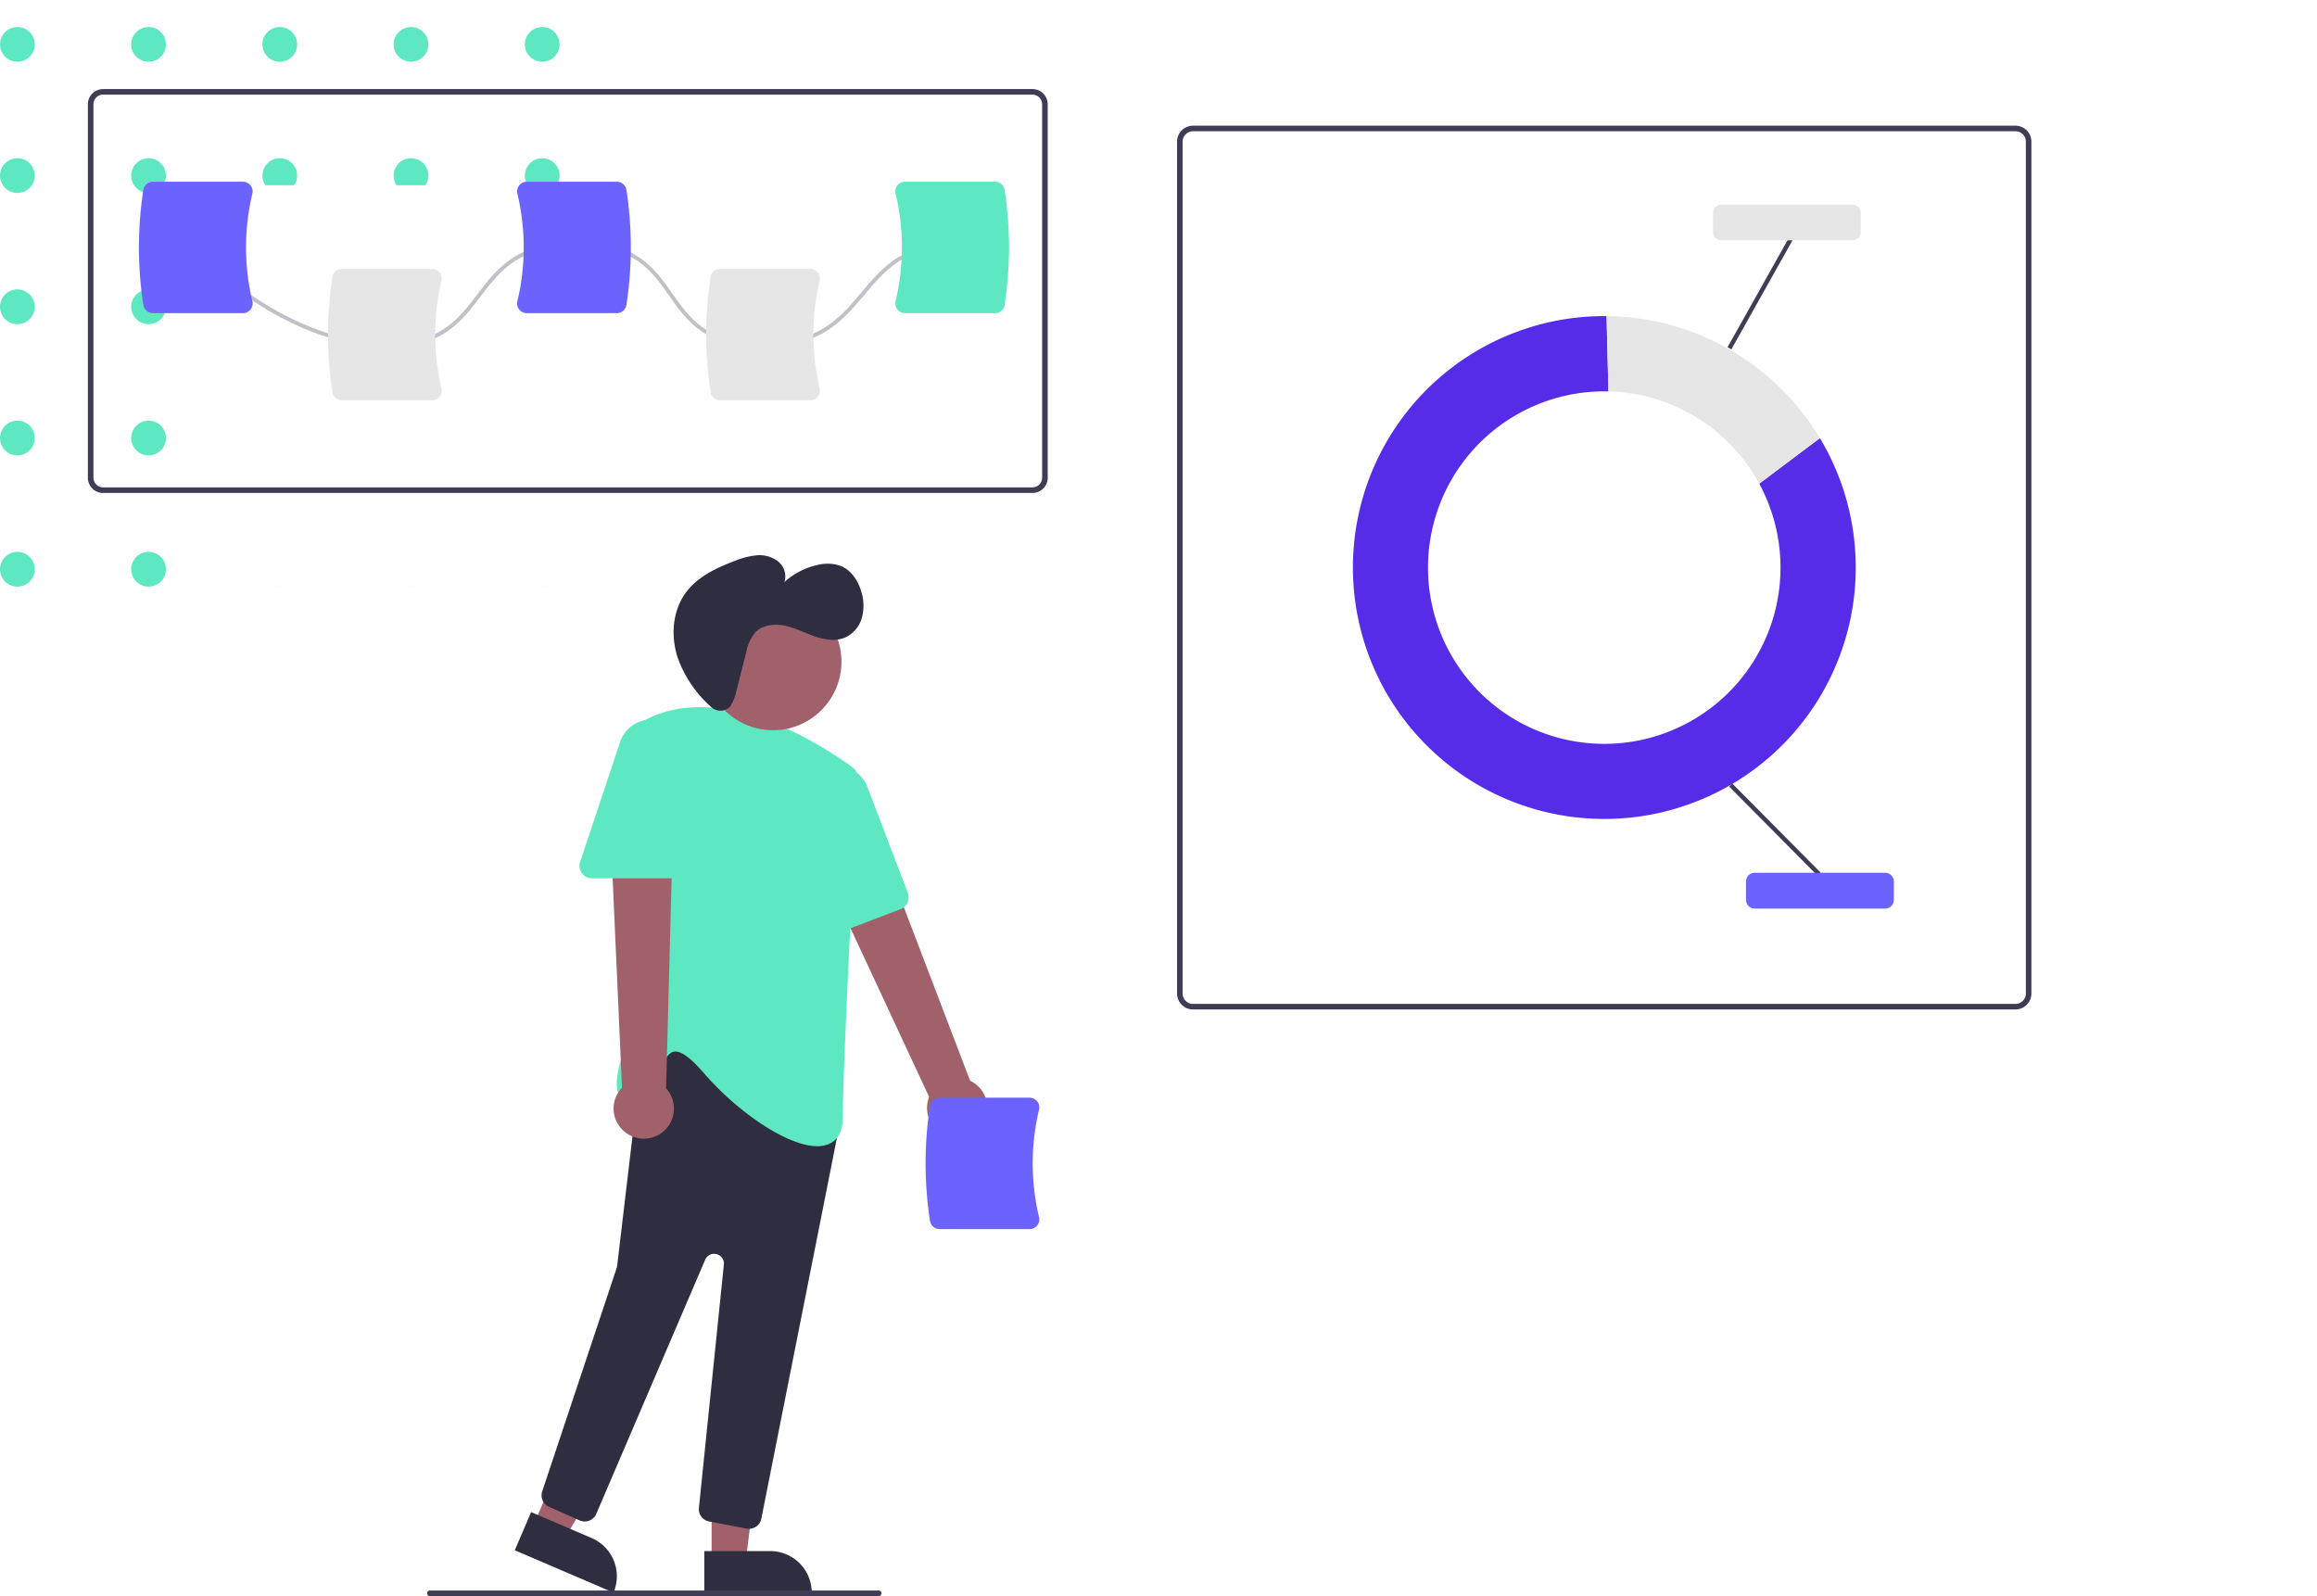<?xml version="1.0" encoding="utf-8"?>
<svg xmlns="http://www.w3.org/2000/svg" xmlns:xlink="http://www.w3.org/1999/xlink" width="600.392" height="413.569" viewBox="0 0 600.392 413.569">
  <defs>
    <clipPath id="clip-path">
      <rect width="145" height="147" fill="none"/>
    </clipPath>
    <filter id="Rectangle_2591" x="283.392" y="10.213" width="317" height="325" filterUnits="userSpaceOnUse">
      <feOffset dx="16" dy="16" input="SourceAlpha"/>
      <feGaussianBlur stdDeviation="16" result="blur"/>
      <feFlood flood-color="#070723" flood-opacity="0.149"/>
      <feComposite operator="in" in2="blur"/>
      <feComposite in="SourceGraphic"/>
    </filter>
    <filter id="Rectangle_2590" x="1" y="0" width="344" height="200" filterUnits="userSpaceOnUse">
      <feOffset dx="16" dy="16" input="SourceAlpha"/>
      <feGaussianBlur stdDeviation="16" result="blur-2"/>
      <feFlood flood-color="#070723" flood-opacity="0.149"/>
      <feComposite operator="in" in2="blur-2"/>
      <feComposite in="SourceGraphic"/>
    </filter>
  </defs>
  <g id="data_personnalisation_parcours_segment" transform="translate(0 22.356)">
    <g id="Pattern_Dot_Vert" data-name="Pattern Dot Vert" transform="translate(0 -15.356)">
      <g id="Grille_de_répétition_39" data-name="Grille de répétition 39" clip-path="url(#clip-path)">
        <g transform="translate(-655 -193)">
          <circle id="Ellipse_8" data-name="Ellipse 8" cx="4.5" cy="4.5" r="4.5" transform="translate(655 193)" fill="#5de8c1"/>
        </g>
        <g transform="translate(-621 -193)">
          <circle id="Ellipse_8-2" data-name="Ellipse 8" cx="4.5" cy="4.5" r="4.5" transform="translate(655 193)" fill="#5de8c1"/>
        </g>
        <g transform="translate(-587 -193)">
          <circle id="Ellipse_8-3" data-name="Ellipse 8" cx="4.5" cy="4.5" r="4.5" transform="translate(655 193)" fill="#5de8c1"/>
        </g>
        <g transform="translate(-553 -193)">
          <circle id="Ellipse_8-4" data-name="Ellipse 8" cx="4.5" cy="4.5" r="4.5" transform="translate(655 193)" fill="#5de8c1"/>
        </g>
        <g transform="translate(-519 -193)">
          <circle id="Ellipse_8-5" data-name="Ellipse 8" cx="4.5" cy="4.5" r="4.5" transform="translate(655 193)" fill="#5de8c1"/>
        </g>
        <g transform="translate(-655 -159)">
          <circle id="Ellipse_8-6" data-name="Ellipse 8" cx="4.5" cy="4.5" r="4.5" transform="translate(655 193)" fill="#5de8c1"/>
        </g>
        <g transform="translate(-621 -159)">
          <circle id="Ellipse_8-7" data-name="Ellipse 8" cx="4.5" cy="4.5" r="4.5" transform="translate(655 193)" fill="#5de8c1"/>
        </g>
        <g transform="translate(-587 -159)">
          <circle id="Ellipse_8-8" data-name="Ellipse 8" cx="4.5" cy="4.5" r="4.5" transform="translate(655 193)" fill="#5de8c1"/>
        </g>
        <g transform="translate(-553 -159)">
          <circle id="Ellipse_8-9" data-name="Ellipse 8" cx="4.5" cy="4.5" r="4.5" transform="translate(655 193)" fill="#5de8c1"/>
        </g>
        <g transform="translate(-519 -159)">
          <circle id="Ellipse_8-10" data-name="Ellipse 8" cx="4.5" cy="4.5" r="4.5" transform="translate(655 193)" fill="#5de8c1"/>
        </g>
        <g transform="translate(-655 -125)">
          <circle id="Ellipse_8-11" data-name="Ellipse 8" cx="4.5" cy="4.5" r="4.5" transform="translate(655 193)" fill="#5de8c1"/>
        </g>
        <g transform="translate(-621 -125)">
          <circle id="Ellipse_8-12" data-name="Ellipse 8" cx="4.5" cy="4.5" r="4.5" transform="translate(655 193)" fill="#5de8c1"/>
        </g>
        <g transform="translate(-587 -125)">
          <circle id="Ellipse_8-13" data-name="Ellipse 8" cx="4.5" cy="4.5" r="4.5" transform="translate(655 193)" fill="#5de8c1"/>
        </g>
        <g transform="translate(-553 -125)">
          <circle id="Ellipse_8-14" data-name="Ellipse 8" cx="4.5" cy="4.5" r="4.5" transform="translate(655 193)" fill="#5de8c1"/>
        </g>
        <g transform="translate(-519 -125)">
          <circle id="Ellipse_8-15" data-name="Ellipse 8" cx="4.5" cy="4.5" r="4.5" transform="translate(655 193)" fill="#5de8c1"/>
        </g>
        <g transform="translate(-655 -91)">
          <circle id="Ellipse_8-16" data-name="Ellipse 8" cx="4.5" cy="4.5" r="4.5" transform="translate(655 193)" fill="#5de8c1"/>
        </g>
        <g transform="translate(-621 -91)">
          <circle id="Ellipse_8-17" data-name="Ellipse 8" cx="4.5" cy="4.5" r="4.5" transform="translate(655 193)" fill="#5de8c1"/>
        </g>
        <g transform="translate(-587 -91)">
          <circle id="Ellipse_8-18" data-name="Ellipse 8" cx="4.5" cy="4.5" r="4.5" transform="translate(655 193)" fill="#5de8c1"/>
        </g>
        <g transform="translate(-553 -91)">
          <circle id="Ellipse_8-19" data-name="Ellipse 8" cx="4.5" cy="4.5" r="4.5" transform="translate(655 193)" fill="#5de8c1"/>
        </g>
        <g transform="translate(-519 -91)">
          <circle id="Ellipse_8-20" data-name="Ellipse 8" cx="4.5" cy="4.5" r="4.5" transform="translate(655 193)" fill="#5de8c1"/>
        </g>
        <g transform="translate(-655 -57)">
          <circle id="Ellipse_8-21" data-name="Ellipse 8" cx="4.5" cy="4.5" r="4.5" transform="translate(655 193)" fill="#5de8c1"/>
        </g>
        <g transform="translate(-621 -57)">
          <circle id="Ellipse_8-22" data-name="Ellipse 8" cx="4.5" cy="4.5" r="4.5" transform="translate(655 193)" fill="#5de8c1"/>
        </g>
        <g transform="translate(-587 -57)">
          <circle id="Ellipse_8-23" data-name="Ellipse 8" cx="4.5" cy="4.5" r="4.5" transform="translate(655 193)" fill="#5de8c1"/>
        </g>
        <g transform="translate(-553 -57)">
          <circle id="Ellipse_8-24" data-name="Ellipse 8" cx="4.5" cy="4.5" r="4.5" transform="translate(655 193)" fill="#5de8c1"/>
        </g>
        <g transform="translate(-519 -57)">
          <circle id="Ellipse_8-25" data-name="Ellipse 8" cx="4.5" cy="4.5" r="4.5" transform="translate(655 193)" fill="#5de8c1"/>
        </g>
      </g>
    </g>
    <g id="Groupe_3507" data-name="Groupe 3507" transform="translate(-25.608 10.213)">
      <g transform="matrix(1, 0, 0, 1, 25.61, -32.57)" filter="url(#Rectangle_2591)">
        <rect id="Rectangle_2591-2" data-name="Rectangle 2591" width="221" height="229" rx="5" transform="translate(315.39 42.21)" fill="#fff"/>
      </g>
      <path id="Tracé_11304" data-name="Tracé 11304" d="M892.84,437h-213.1a4.149,4.149,0,0,1-4.144-4.144V212.144A4.149,4.149,0,0,1,679.737,208h213.1a4.149,4.149,0,0,1,4.144,4.144V432.859A4.149,4.149,0,0,1,892.84,437Zm-213.1-227.558a2.7,2.7,0,0,0-2.7,2.7V432.859a2.7,2.7,0,0,0,2.7,2.7h213.1a2.7,2.7,0,0,0,2.7-2.7V212.144a2.7,2.7,0,0,0-2.7-2.7Z" transform="translate(-344.984 -208)" fill="#3f3d56"/>
      <path id="Tracé_11305" data-name="Tracé 11305" d="M843.963,319.718A45.671,45.671,0,1,1,803.8,295.793c.362,0,.723.005,1.084.014L804.4,276.3c-.2,0-.4-.008-.6-.008a65.149,65.149,0,1,0,55.878,31.621Z" transform="translate(-362.491 -226.957)" fill="#572ce8"/>
      <path id="Tracé_11306" data-name="Tracé 11306" d="M869.224,319.721l15.711-11.807A65.13,65.13,0,0,0,829.657,276.3l.483,19.509A45.658,45.658,0,0,1,869.224,319.721Z" transform="translate(-387.751 -226.96)" fill="#e6e6e6"/>
      <rect id="Rectangle_2588" data-name="Rectangle 2588" width="1.135" height="32.517" transform="matrix(0.71, -0.704, 0.704, 0.71, 473.672, 171.239)" fill="#3f3d56"/>
      <rect id="Rectangle_2589" data-name="Rectangle 2589" width="32.517" height="1.135" transform="translate(473.26 57.394) rotate(-60.713)" fill="#3f3d56"/>
      <path id="Tracé_11307" data-name="Tracé 11307" d="M915.721,485.247H881.949a2.267,2.267,0,0,1-2.265-2.264v-4.756a2.267,2.267,0,0,1,2.265-2.264h33.772a2.267,2.267,0,0,1,2.265,2.264v4.756a2.267,2.267,0,0,1-2.265,2.264Z" transform="translate(-401.639 -282.385)" fill="#6c63ff"/>
      <path id="Tracé_11308" data-name="Tracé 11308" d="M903.87,245.567H870.1a2.267,2.267,0,0,1-2.264-2.264v-4.756a2.267,2.267,0,0,1,2.264-2.264H903.87a2.267,2.267,0,0,1,2.264,2.264V243.3A2.267,2.267,0,0,1,903.87,245.567Z" transform="translate(-398.349 -215.851)" fill="#e6e6e6"/>
    </g>
    <g id="Groupe_3506" data-name="Groupe 3506" transform="translate(-29)">
      <g transform="matrix(1, 0, 0, 1, 29, -22.36)" filter="url(#Rectangle_2590)">
        <rect id="Rectangle_2590-2" data-name="Rectangle 2590" width="248" height="104" rx="5" transform="translate(33 32)" fill="#fff"/>
      </g>
      <path id="Tracé_11309" data-name="Tracé 11309" d="M534.378,313.657H293.551a3.952,3.952,0,0,1-3.948-3.948V212.948A3.952,3.952,0,0,1,293.551,209H534.378a3.952,3.952,0,0,1,3.948,3.948v96.761A3.952,3.952,0,0,1,534.378,313.657ZM293.551,210.445a2.506,2.506,0,0,0-2.5,2.5v96.761a2.506,2.506,0,0,0,2.5,2.5H534.378a2.506,2.506,0,0,0,2.5-2.5V212.948a2.506,2.506,0,0,0-2.5-2.5Z" transform="translate(-237.835 -208.278)" fill="#3f3d56"/>
      <path id="Tracé_11328" data-name="Tracé 11328" d="M78.326,41.5s23.1,25.389,51.13,25.565S148.576,40.741,178.5,40.741s18.7,26.322,48.1,26.322,22.484-26.322,51.13-26.322" fill="none" stroke="#c0c0c7" stroke-width="1"/>
      <g id="Groupe_3508" data-name="Groupe 3508">
        <path id="Tracé_11310" data-name="Tracé 11310" d="M414.662,307.546H391.329a2.517,2.517,0,0,1-2.48-2.11,98.013,98.013,0,0,1,0-29.831,2.518,2.518,0,0,1,2.48-2.11h23.334a2.486,2.486,0,0,1,1.964.951,2.529,2.529,0,0,1,.473,2.168,59.883,59.883,0,0,0,0,27.812,2.528,2.528,0,0,1-.473,2.168,2.486,2.486,0,0,1-1.963.951Z" transform="translate(-273.707 -226.181)" fill="#e6e6e6"/>
        <path id="Tracé_11311" data-name="Tracé 11311" d="M522.807,307.546H499.474a2.518,2.518,0,0,1-2.48-2.11,98.012,98.012,0,0,1,0-29.831,2.518,2.518,0,0,1,2.48-2.11h23.334a2.485,2.485,0,0,1,1.964.952,2.527,2.527,0,0,1,.472,2.168,59.885,59.885,0,0,0,0,27.812,2.527,2.527,0,0,1-.472,2.168,2.485,2.485,0,0,1-1.963.952Z" transform="translate(-283.852 -226.181)" fill="#e6e6e6"/>
        <path id="Tracé_11312" data-name="Tracé 11312" d="M359.723,276.292H336.39a2.517,2.517,0,0,1-2.48-2.11,98.015,98.015,0,0,1,0-29.831,2.518,2.518,0,0,1,2.48-2.11h23.333a2.486,2.486,0,0,1,1.963.951,2.529,2.529,0,0,1,.473,2.168,59.878,59.878,0,0,0,0,27.812,2.528,2.528,0,0,1-.472,2.168,2.486,2.486,0,0,1-1.963.951Z" transform="translate(-267.768 -217.505)" fill="#6c63ff"/>
        <path id="Tracé_11313" data-name="Tracé 11313" d="M469.384,276.292H446.05a2.485,2.485,0,0,1-1.963-.952,2.527,2.527,0,0,1-.472-2.168,59.884,59.884,0,0,0,0-27.812,2.528,2.528,0,0,1,.472-2.168,2.485,2.485,0,0,1,1.963-.952h23.334a2.517,2.517,0,0,1,2.479,2.11,98.014,98.014,0,0,1,0,29.831A2.517,2.517,0,0,1,469.384,276.292Z" transform="translate(-280.542 -217.505)" fill="#6c63ff"/>
        <path id="Tracé_11314" data-name="Tracé 11314" d="M575.794,276.292H552.46a2.485,2.485,0,0,1-1.964-.952,2.527,2.527,0,0,1-.472-2.168,59.883,59.883,0,0,0,0-27.812,2.528,2.528,0,0,1,.473-2.168,2.485,2.485,0,0,1,1.964-.952h23.334a2.518,2.518,0,0,1,2.48,2.11,98.027,98.027,0,0,1,0,29.831A2.518,2.518,0,0,1,575.794,276.292Z" transform="translate(-288.952 -217.505)" fill="#5de8c1"/>
      </g>
    </g>
    <g id="Groupe_3504" data-name="Groupe 3504" transform="translate(110.66 41.569)">
      <path id="Tracé_11315" data-name="Tracé 11315" d="M391.4,495.265a7.761,7.761,0,0,1-5.665-10.465L353.7,416.034l16.247-4.566,26.4,69.115a7.8,7.8,0,0,1-4.956,14.683Z" transform="translate(-255.629 -264.481)" fill="#a0616a"/>
      <path id="Tracé_11316" data-name="Tracé 11316" d="M102.078,458.237h8.857l4.213-34.161H102.077Z" transform="translate(-28.336 -117.721)" fill="#a0616a"/>
      <path id="Tracé_11317" data-name="Tracé 11317" d="M0,0H27.835V10.754H10.754A10.754,10.754,0,0,1,0,0H0Z" transform="translate(99.677 348.739) rotate(179.997)" fill="#2f2e41"/>
      <path id="Tracé_11318" data-name="Tracé 11318" d="M38.354,446.081l8.141,3.487L63.82,419.826,51.8,414.68Z" transform="translate(-10.647 -115.113)" fill="#a0616a"/>
      <path id="Tracé_11319" data-name="Tracé 11319" d="M0,0H27.835V10.754H10.754A10.754,10.754,0,0,1,0,0H0Z" transform="matrix(-0.919, -0.394, 0.394, -0.919, 48.311, 348.74)" fill="#2f2e41"/>
      <path id="Tracé_11320" data-name="Tracé 11320" d="M312.166,617.126l-9.75-1.858a3.232,3.232,0,0,1-2.626-3.525l6.465-63.036a2.528,2.528,0,0,0-4.839-1.254l-28.225,65.859a3.251,3.251,0,0,1-4.308,1.69l-7.93-3.525a3.238,3.238,0,0,1-1.764-4l19.3-57.913a2.53,2.53,0,0,0,.112-.5l6.266-52.914a3.251,3.251,0,0,1,2-2.63l19.785-8.038a3.251,3.251,0,0,1,3.492.682l24.974,24.317a3.238,3.238,0,0,1,.921,2.962L315.963,614.565a3.263,3.263,0,0,1-3.191,2.617,3.226,3.226,0,0,1-.606-.057Z" transform="translate(-229.345 -284.962)" fill="#2f2e41"/>
      <path id="Tracé_11321" data-name="Tracé 11321" d="M308.542,467.957c-3.456-4-5.979-5.819-7.7-5.532s-2.7,2.668-3.745,5.2c-1.427,3.456-3.045,7.374-7.032,7.68a3.357,3.357,0,0,1-3.3-1.351c-3.136-4.665,4.386-20.1,5.074-21.487l-.352-73.007a3.243,3.243,0,0,1,1.7-2.879c20.673-11.148,48.587,8.24,53.972,12.241h0a3.242,3.242,0,0,1,1.308,2.78c-.65,12.227-3.892,73.917-3.892,87.678,0,3.81-1.314,6.23-3.905,7.194a7.789,7.789,0,0,1-2.727.447C330.035,486.92,317.085,477.847,308.542,467.957Z" transform="translate(-236.836 -253.85)" fill="#5de8c1"/>
      <path id="Tracé_11322" data-name="Tracé 11322" d="M356.036,438.352a3.215,3.215,0,0,1-1.461-2.576l-1.4-32.7a8.486,8.486,0,0,1,16.407-3.389l10.48,27.463a3.254,3.254,0,0,1-1.878,4.2l-19.2,7.328a3.219,3.219,0,0,1-2.945-.322Z" transform="translate(-255.48 -259.695)" fill="#5de8c1"/>
      <path id="Tracé_11323" data-name="Tracé 11323" d="M287.811,492.369a7.761,7.761,0,0,1-1.247-11.834l-3.388-75.783,16.761,1.974-1.946,73.961a7.8,7.8,0,0,1-10.18,11.684Z" transform="translate(-236.051 -262.617)" fill="#a0616a"/>
      <path id="Tracé_11324" data-name="Tracé 11324" d="M273.244,417.4a3.215,3.215,0,0,1-.447-2.928l10.35-31.051a8.486,8.486,0,0,1,16.537,2.684V415.5a3.254,3.254,0,0,1-3.251,3.251H275.88a3.217,3.217,0,0,1-2.637-1.35Z" transform="translate(-233.123 -255.084)" fill="#5de8c1"/>
      <g id="Groupe_3505" data-name="Groupe 3505" transform="translate(-6 1)">
        <circle id="Ellipse_1471" data-name="Ellipse 1471" cx="17.743" cy="17.743" r="17.743" transform="translate(77.896 88.805)" fill="#a0616a"/>
        <path id="Tracé_11325" data-name="Tracé 11325" d="M328.98,349.891a3.505,3.505,0,0,1-4.588-.229,31.156,31.156,0,0,1-8.636-12.727c-1.861-5.641-1.386-12.247,2.178-17,3.013-4.017,7.782-6.286,12.479-8.06a20.424,20.424,0,0,1,5.75-1.493,7.9,7.9,0,0,1,5.6,1.573,4.961,4.961,0,0,1,1.644,5.344,18.671,18.671,0,0,1,8.525-4.41,10.307,10.307,0,0,1,6.1.253c2.724,1.12,4.494,3.857,5.309,6.687a12.082,12.082,0,0,1,.158,6.653,8.052,8.052,0,0,1-4.122,5.08c-2.492,1.174-5.45.731-8.056-.163s-5.077-2.213-7.772-2.783-5.807-.237-7.715,1.751a11.4,11.4,0,0,0-2.352,5.249l-2.5,9.777a12.2,12.2,0,0,1-1.558,4.026,2.408,2.408,0,0,1-.445.471Z" transform="translate(-244.799 -231.409)" fill="#2f2e41"/>
      </g>
      <path id="Tracé_11326" data-name="Tracé 11326" d="M423.723,547.292H400.39a2.518,2.518,0,0,1-2.479-2.11,98.014,98.014,0,0,1,0-29.831,2.518,2.518,0,0,1,2.479-2.11h23.334a2.486,2.486,0,0,1,1.964.952,2.528,2.528,0,0,1,.472,2.168,59.886,59.886,0,0,0,0,27.812,2.528,2.528,0,0,1-.472,2.168A2.485,2.485,0,0,1,423.723,547.292Z" transform="translate(-267.584 -292.733)" fill="#6c63ff"/>
      <path id="Tracé_11327" data-name="Tracé 11327" d="M334.973,691.445H218.665a.722.722,0,0,1,0-1.445H334.973a.722.722,0,0,1,0,1.445Z" transform="translate(-217.943 -341.801)" fill="#3f3d56"/>
    </g>
  </g>
</svg>
